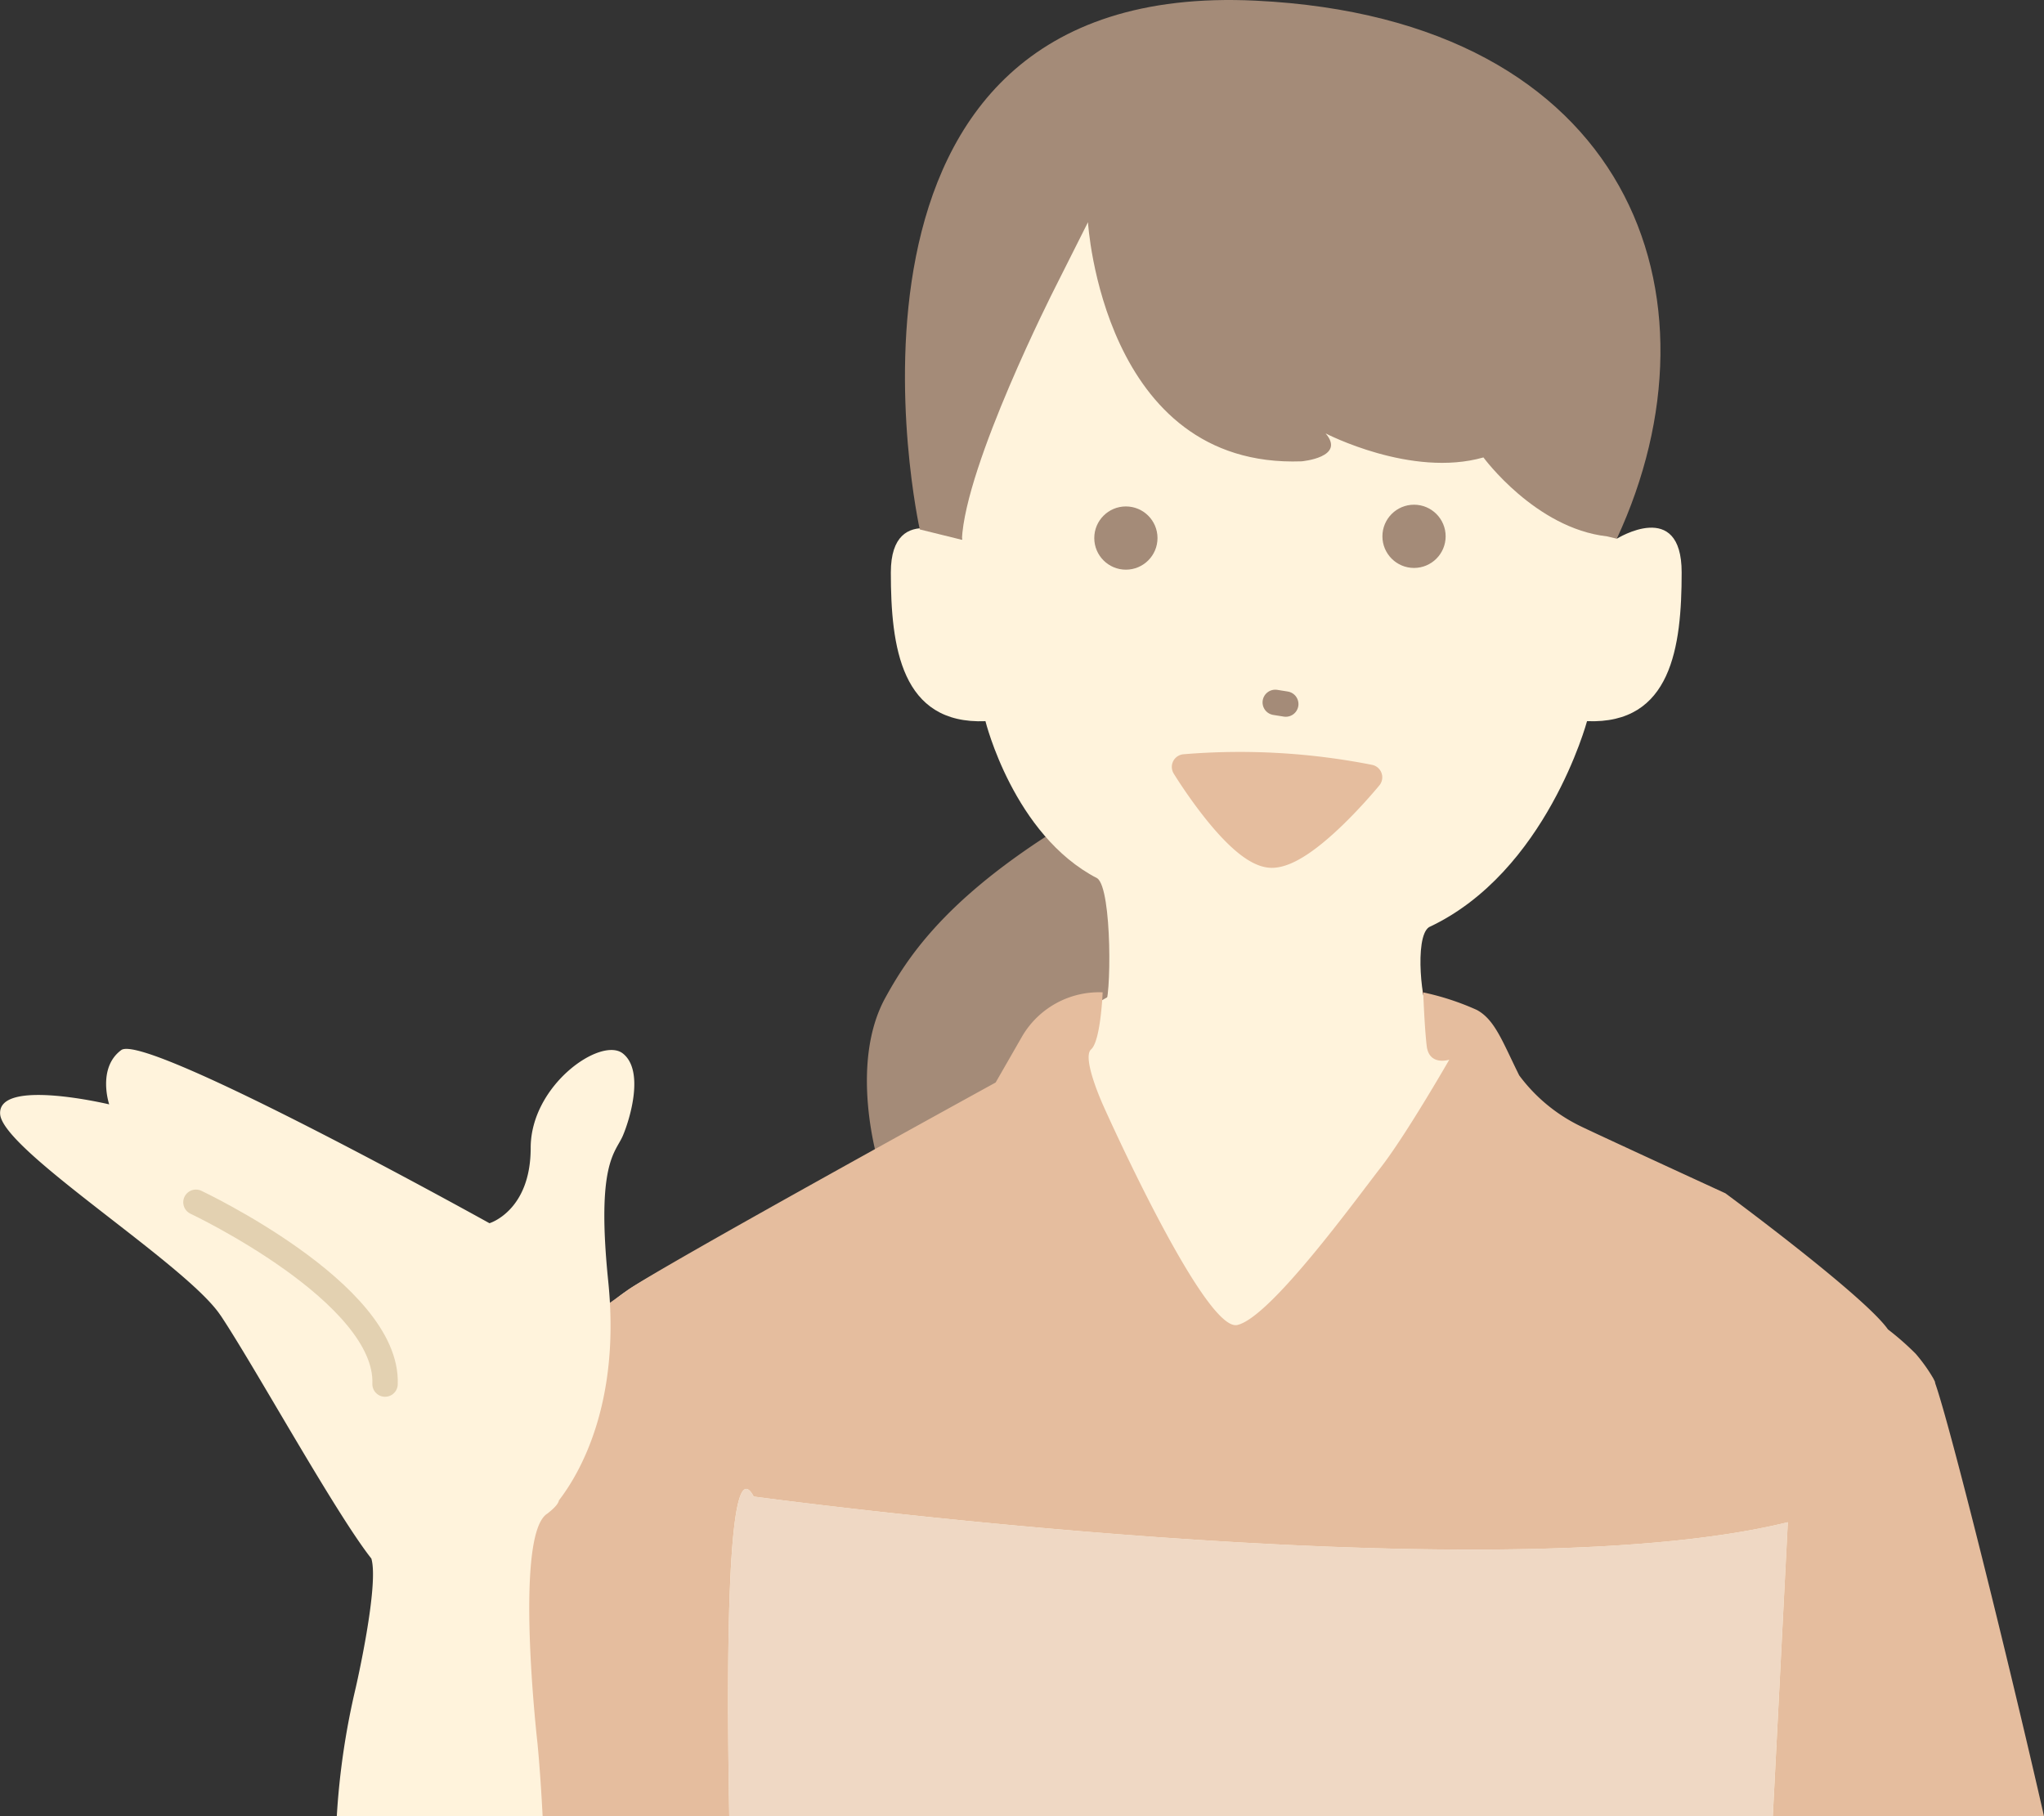 <svg xmlns="http://www.w3.org/2000/svg" xmlns:xlink="http://www.w3.org/1999/xlink" width="80.492" height="71.516" viewBox="0 0 80.492 71.516">
  <rect x="0" y="0" width="80.492" height="71.516" fill="#333333" stroke="none"/>
  <defs>
    <clipPath id="clip-path">
      <rect id="長方形_160" data-name="長方形 160" width="80.492" height="71.512" fill="none"/>
    </clipPath>
    <clipPath id="clip-path-2">
      <rect id="長方形_161" data-name="長方形 161" width="80.492" height="71.516" fill="none"/>
    </clipPath>
  </defs>
  <g id="Illust_特徴2" transform="translate(0 0)">
    <g id="グループ_164" data-name="グループ 164" transform="translate(0 0)">
      <g id="グループ_163" data-name="グループ 163" clip-path="url(#clip-path)">
        <path id="パス_4523" data-name="パス 4523" d="M34.635,44.673l-.759.436s-1.193-3.861.266-6.516c.838-1.524,2.23-3.688,6.311-6.341a6.492,6.492,0,0,1,1.743.721,5.61,5.61,0,0,1,.724,1.444c.751,1.393,1.824,3.353,1.107,4.393A9.632,9.632,0,0,0,39.2,42.127a29.348,29.348,0,0,0-4.566,2.546" transform="translate(0.722 0.696)" fill="#a48b78"/>
        <line id="線_10" data-name="線 10" x1="1.615" y2="2.298" transform="translate(53.259 39.504)" fill="none" stroke="#350406" stroke-linecap="round" stroke-linejoin="round" stroke-width="2.504"/>
        <ellipse id="楕円形_16" data-name="楕円形 16" cx="1.334" cy="1.334" rx="1.334" ry="1.334" transform="translate(52.177 45.966)" fill="none" stroke="#350406" stroke-linecap="round" stroke-linejoin="round" stroke-width="2.504"/>
        <path id="パス_4524" data-name="パス 4524" d="M55.531,39.774c-.266-.133-.6-2.938,0-3.338,4.626-2.162,6.224-8.112,6.224-8.112,3.327.133,3.726-2.928,3.726-5.855s-2.554-1.328-2.554-1.328C63.635,10.5,53.2,3.4,53.2,3.4L40.826,5.6s-5.543,5.517-3.687,15.582c0,0-2.8-1.64-2.8,1.288s.4,5.989,3.726,5.855c0,0,1.108,4.486,4.4,6.185.6.4.559,4.9.293,5.032" transform="translate(0.742 0.073)" fill="#fff3dc"/>
        <line id="線_11" data-name="線 11" x2="0.414" y2="0.066" transform="translate(50.219 27.658)" fill="none" stroke="#a48b78" stroke-linecap="round" stroke-linejoin="round" stroke-width="1"/>
        <path id="パス_4525" data-name="パス 4525" d="M40.772,11.374s-3.512,6.913-3.647,9.882l-1.658-.409S30.652-.85,48.695.026C63.462.743,67.334,11.686,62.916,21.213l-.387-.093c-2.818-.317-4.865-3.108-4.865-3.108-2.838.811-6.215-.946-6.215-.946.811.946-.946,1.1-.946,1.1-7.838.285-8.412-9.416-8.412-9.416Z" transform="translate(0.753 0)" fill="#a48b78"/>
        <ellipse id="楕円形_17" data-name="楕円形 17" cx="1.245" cy="1.245" rx="1.245" ry="1.245" transform="translate(43.092 19.942)" fill="#a48b78"/>
        <path id="パス_4526" data-name="パス 4526" d="M45.66,29.563a26.38,26.38,0,0,1,7.287.409s-2.519,3.087-3.864,3.065c-1.318-.028-3.423-3.473-3.423-3.473" transform="translate(0.986 0.636)" fill="#e5bd9e"/>
        <path id="パス_4527" data-name="パス 4527" d="M45.66,29.563a26.38,26.38,0,0,1,7.287.409s-2.519,3.087-3.864,3.065C47.766,33.009,45.66,29.563,45.66,29.563Z" transform="translate(0.986 0.636)" fill="none" stroke="#e5bd9e" stroke-linecap="round" stroke-linejoin="round" stroke-width="1"/>
        <ellipse id="楕円形_18" data-name="楕円形 18" cx="1.245" cy="1.245" rx="1.245" ry="1.245" transform="translate(54.439 19.874)" fill="#a48b78"/>
        <path id="パス_4528" data-name="パス 4528" d="M79.581,70.724C78.248,64.868,76,55.96,75.393,54.236l-.015-.074-.066-.132a6.568,6.568,0,0,0-.692-.965,11.045,11.045,0,0,0-1.091-.958c-.932-1.328-6.867-4.692-6.867-4.692s-2.267-1.364-2.938-1.854l-7.855-6.5c-5.015-5.654-13.263-.227-13.263-.227a4.459,4.459,0,0,0-2.752,2.181c-1.069,1.859-1.467,1.377-1.467,1.377s-12.912,6.77-14.109,7.648a5.028,5.028,0,0,0-2.129,3.143c-.133,1.057-1.065,2.6-1.6,5.887-.358,2.211-1.226,8.056-1.762,11.659Z" transform="translate(0.406 0.788)" fill="#fff3dc"/>
        <path id="パス_4529" data-name="パス 4529" d="M28.344,70.686c-.121-6.543-.073-14.545.963-12.582,0,0,28.865,3.929,40.722,1.012l-.59,11.57H80.117c-1.408-6.189-3.688-15.353-4.28-17.033l-.015-.075-.066-.132a6.577,6.577,0,0,0-.692-.966,11.043,11.043,0,0,0-1.091-.958c-.932-1.328-6.4-5.359-6.4-5.359s-5.232-2.406-5.707-2.643a6.576,6.576,0,0,1-2.414-2c-.653-1.312-.951-2.188-1.668-2.577a10.351,10.351,0,0,0-2.111-.691s.043,1.287.135,2.1.89.55.89.55-1.7,2.963-2.7,4.247-4.354,5.917-5.65,6.2-5.265-8.617-5.265-8.617-.871-1.9-.49-2.235.455-2.248.455-2.248a3.51,3.51,0,0,0-3.151,1.7L38.834,41.8S25.5,49.124,24.307,50s-2.378,1.541-2.511,2.6-1.065,2.6-1.6,5.887c-.329,2.029-1.791,7.955-2.86,12.2Z" transform="translate(0.374 0.826)" fill="#e5bd9e"/>
        <path id="パス_4530" data-name="パス 4530" d="M8.683,50.918c1.336,2,4.508,7.764,5.941,9.581.313,1.054-.613,5.076-.613,5.076a29.522,29.522,0,0,0-.748,5.063h8.105c-.048-.944-.113-1.912-.2-2.846,0,0-.947-8.237.386-9.063.3-.231.434-.4.457-.522.824-1.07,2.433-3.829,1.941-8.626-.477-4.677.286-5.058.573-5.727s.859-2.576,0-3.246-3.627,1.241-3.627,3.723-1.623,2.963-1.623,2.963-13.543-7.525-14.5-6.818S4.3,42.614,4.3,42.614-.1,41.564.006,43s7.349,5.917,8.677,7.922" transform="translate(0 0.873)" fill="#fff3dc"/>
        <path id="パス_4531" data-name="パス 4531" d="M7.553,46.341S15.141,49.917,15,53.5" transform="translate(0.163 1.001)" fill="none" stroke="#e3d1b1" stroke-linecap="round" stroke-linejoin="round" stroke-width="1"/>
      </g>
    </g>
    <g id="グループ_166" data-name="グループ 166" transform="translate(0 0)">
      <g id="グループ_165" data-name="グループ 165" clip-path="url(#clip-path-2)">
        <path id="パス_4532" data-name="パス 4532" d="M69.207,70.272,69.8,58.7C57.941,61.619,29.075,57.69,29.075,57.69c-1.036-1.962-1.084,6.039-.963,12.582Z" transform="translate(0.606 1.239)" fill="#efd8c4"/>
      </g>
    </g>
  </g>
</svg>
